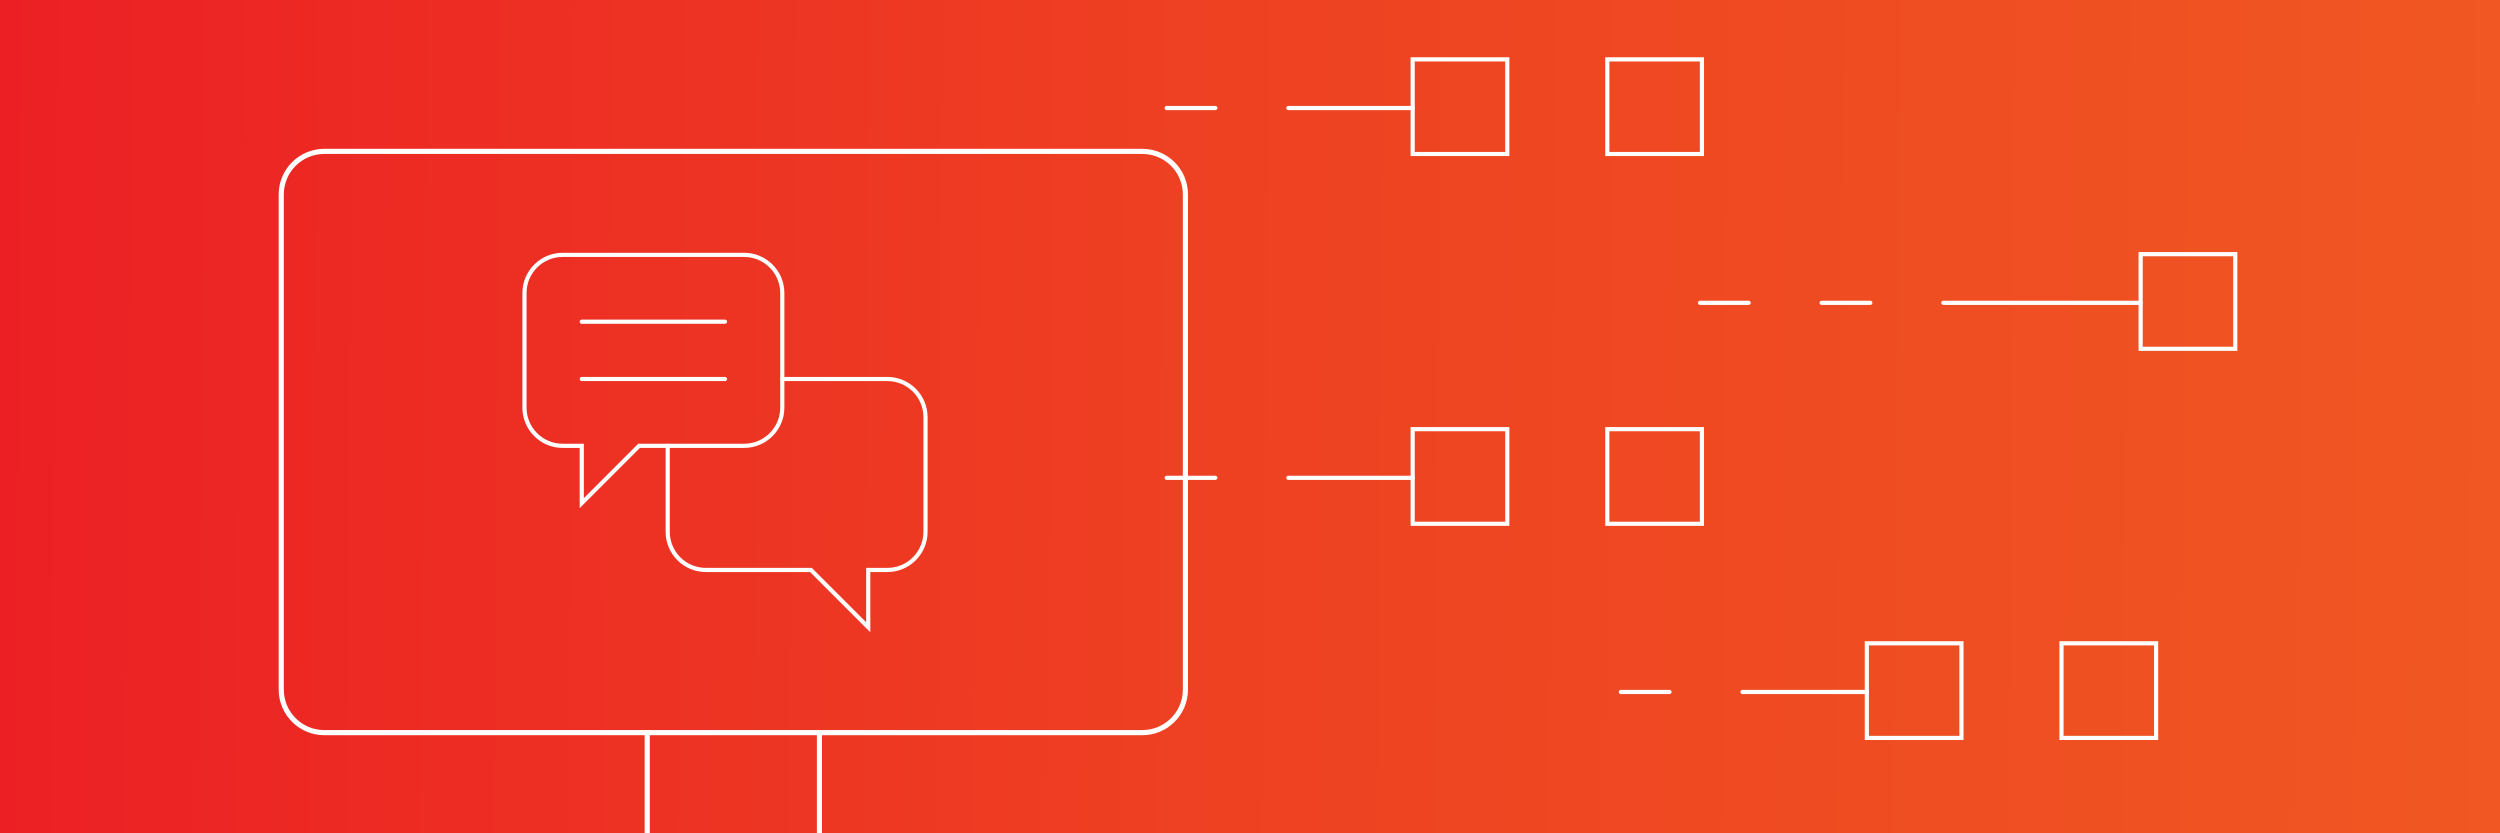 <svg width="600" height="200" viewBox="0 0 600 200" fill="none" xmlns="http://www.w3.org/2000/svg">
<rect x="0" y="0" width="600" height="200" fill="#333333" stroke="none"/>
<g clip-path="url(#clip0_3191_9841)">
<rect width="600" height="200" fill="white"/>
<rect width="600" height="200" fill="url(#paint0_linear_3191_9841)"/>
<path d="M274.167 36.333H77.833C72.126 36.333 67.5 40.96 67.5 46.667V165.5C67.5 171.207 72.126 175.833 77.833 175.833H274.167C279.874 175.833 284.5 171.207 284.5 165.5V46.667C284.5 40.96 279.874 36.333 274.167 36.333Z" stroke="white" stroke-width="1.232" stroke-miterlimit="10" stroke-linecap="round"/>
<path d="M155.334 175.833V201.667" stroke="white" stroke-width="1.232" stroke-miterlimit="10" stroke-linecap="round"/>
<path d="M196.666 175.833V201.667" stroke="white" stroke-width="1.232" stroke-miterlimit="10" stroke-linecap="round"/>
<path d="M139.625 77.208H174" stroke="white" stroke-miterlimit="10" stroke-linecap="round"/>
<path d="M139.625 90.958H174" stroke="white" stroke-miterlimit="10" stroke-linecap="round"/>
<path d="M178.583 61.167H135.042C129.977 61.167 125.875 65.269 125.875 70.333V97.833C125.875 102.898 129.977 107 135.042 107H139.625V120.75L153.375 107H178.583C183.648 107 187.75 102.898 187.75 97.833V70.333C187.75 65.269 183.648 61.167 178.583 61.167Z" stroke="white" stroke-miterlimit="10" stroke-linecap="round"/>
<path d="M187.75 90.958H212.958C218.023 90.958 222.125 95.061 222.125 100.125V127.625C222.125 132.69 218.023 136.792 212.958 136.792H208.375V150.542L194.625 136.792H169.417C164.352 136.792 160.25 132.69 160.25 127.625V107" stroke="white" stroke-miterlimit="10" stroke-linecap="round"/>
<rect x="536.463" y="61" width="22.708" height="22.708" transform="rotate(90 536.463 61)" stroke="white"/>
<path d="M513.756 72.677L466.392 72.677" stroke="white" stroke-linecap="round"/>
<path d="M448.873 72.677L437.194 72.677" stroke="white" stroke-linecap="round"/>
<path d="M419.678 72.677L407.999 72.677" stroke="white" stroke-linecap="round"/>
<path d="M408.463 103L408.463 125.708L385.755 125.708L385.755 103L408.463 103Z" stroke="white"/>
<path d="M361.75 103L361.75 125.708L339.042 125.708L339.042 103L361.75 103Z" stroke="white"/>
<path d="M339.041 114.678L309.196 114.678" stroke="white" stroke-linecap="round"/>
<path d="M291.678 114.679L279.999 114.679" stroke="white" stroke-linecap="round"/>
<rect x="408.463" y="14.25" width="22.708" height="22.708" transform="rotate(90 408.463 14.25)" stroke="white"/>
<rect x="361.75" y="14.25" width="22.708" height="22.708" transform="rotate(90 361.75 14.25)" stroke="white"/>
<path d="M339.041 25.929L309.196 25.929" stroke="white" stroke-linecap="round"/>
<path d="M291.678 25.929L279.999 25.929" stroke="white" stroke-linecap="round"/>
<path d="M517.463 154.394L517.463 177.103L494.755 177.103L494.755 154.394L517.463 154.394Z" stroke="white"/>
<path d="M470.748 154.394L470.748 177.103L448.04 177.103L448.04 154.394L470.748 154.394Z" stroke="white"/>
<path d="M448.043 166.071L418.195 166.071" stroke="white" stroke-linecap="round"/>
<path d="M400.678 166.071L388.999 166.071" stroke="white" stroke-linecap="round"/>
</g>
<defs>
<linearGradient id="paint0_linear_3191_9841" x1="2.70177e-06" y1="85" x2="600" y2="90" gradientUnits="userSpaceOnUse">
<stop stop-color="#EC2024"/>
<stop offset="0.472" stop-color="#EE4022"/>
<stop offset="1" stop-color="#F05722"/>
</linearGradient>
<clipPath id="clip0_3191_9841">
<rect width="600" height="200" fill="white"/>
</clipPath>
</defs>
</svg>
